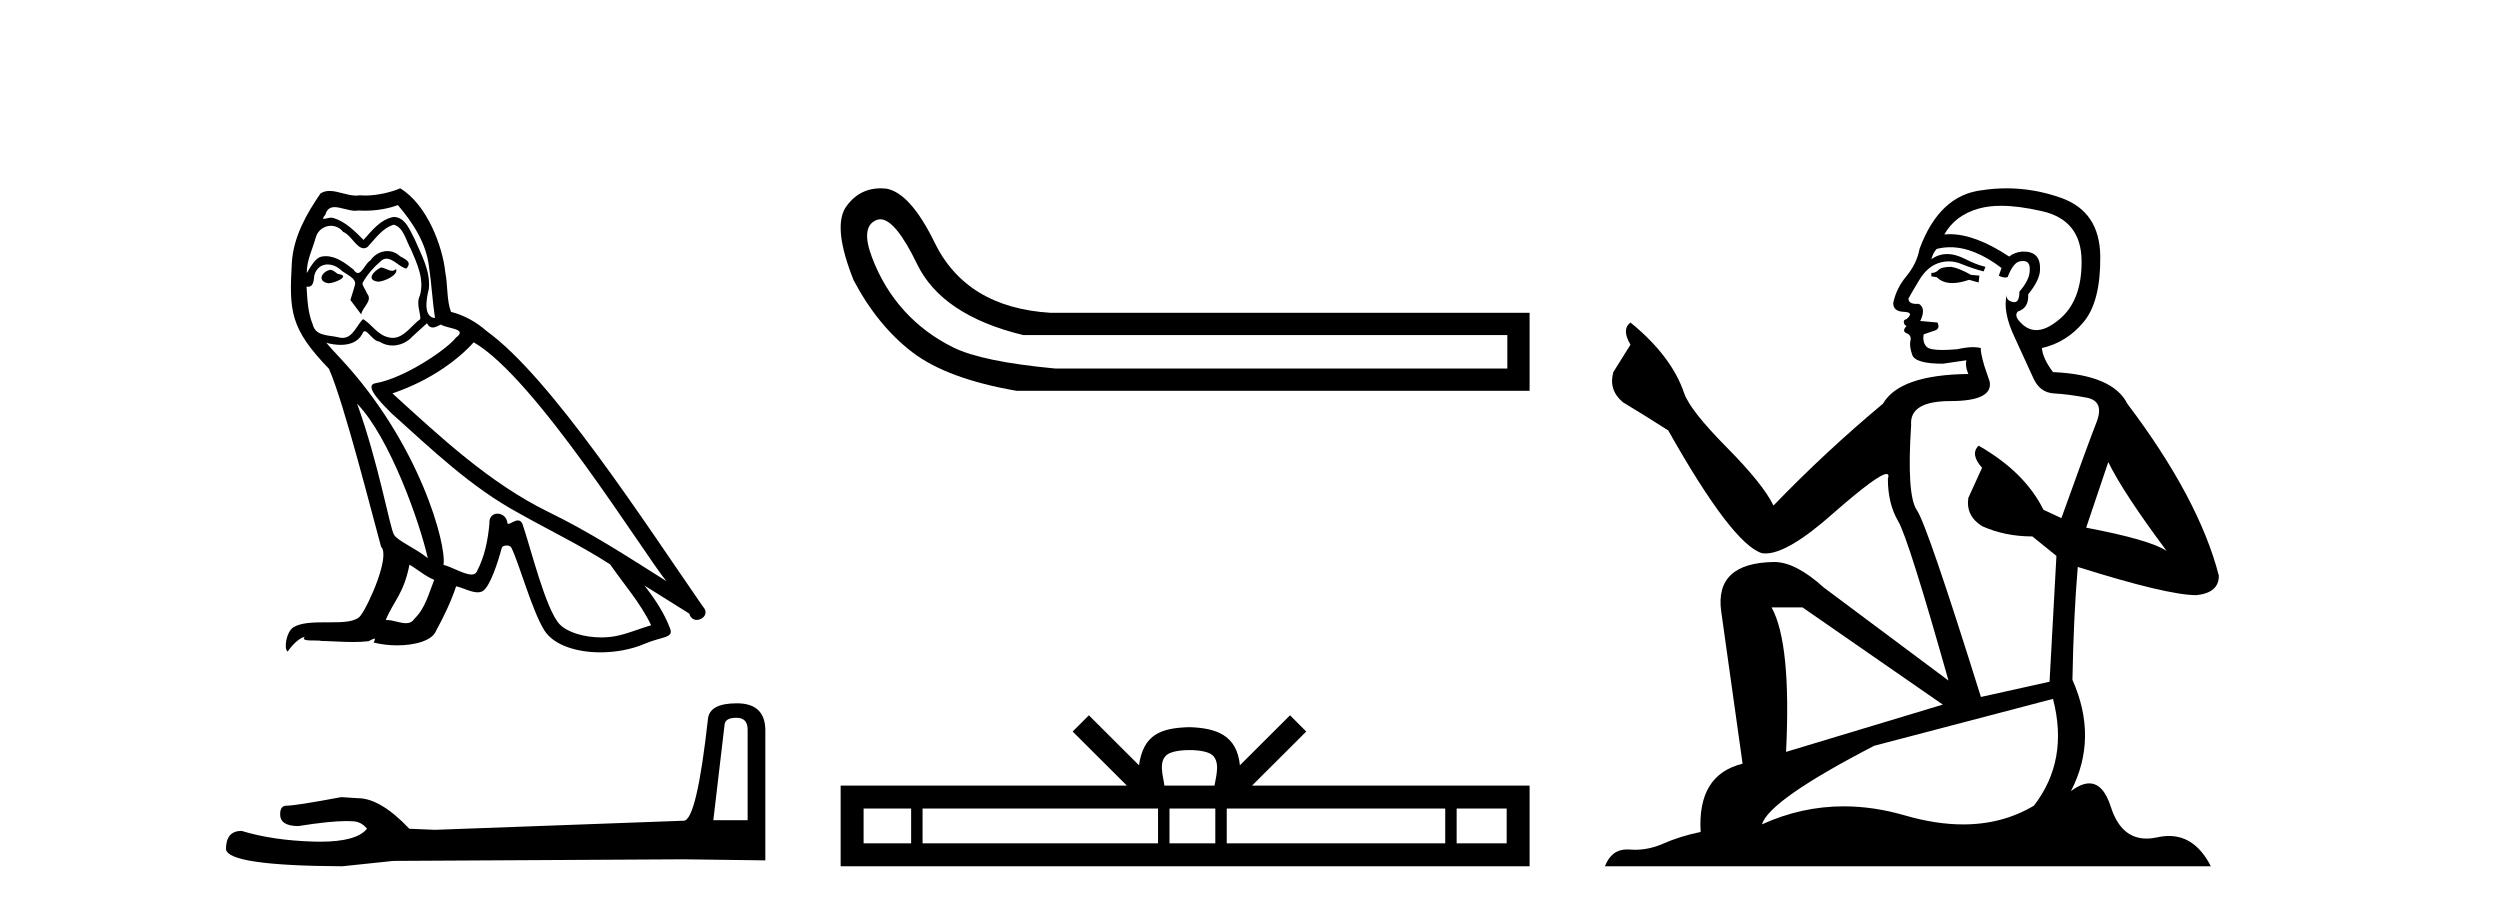 <?xml version='1.0' encoding='UTF-8' standalone='yes'?><svg xmlns='http://www.w3.org/2000/svg' xmlns:xlink='http://www.w3.org/1999/xlink' width='112.0' height='41.0' ><path d='M 17.061 11.984 C 16.749 12.134 16.368 12.55 16.946 12.62 C 17.223 12.608 17.859 12.319 17.743 12.053 L 17.743 12.053 C 17.683 12.11 17.622 12.131 17.561 12.131 C 17.397 12.131 17.229 11.984 17.061 11.984 ZM 14.785 12.088 C 14.404 12.18 14.207 12.596 14.693 12.689 C 14.7 12.69 14.709 12.69 14.718 12.69 C 14.997 12.69 15.759 12.351 15.132 12.273 C 15.028 12.204 14.924 12.088 14.785 12.088 ZM 17.824 9.188 C 18.506 9.985 19.106 10.909 19.222 11.973 C 19.338 12.735 19.372 13.498 19.488 14.249 C 18.945 14.203 19.106 13.359 19.21 12.955 C 19.303 12.157 18.875 11.418 18.575 10.713 C 18.367 10.332 18.171 9.731 17.639 9.719 C 17.05 9.823 16.668 10.32 16.287 10.748 C 15.894 10.355 15.478 9.927 14.935 9.766 C 14.907 9.755 14.875 9.751 14.841 9.751 C 14.72 9.751 14.577 9.805 14.512 9.805 C 14.455 9.805 14.456 9.765 14.577 9.615 C 14.65 9.356 14.803 9.28 14.991 9.28 C 15.266 9.28 15.618 9.443 15.915 9.443 C 15.959 9.443 16.003 9.439 16.044 9.431 C 16.142 9.436 16.24 9.439 16.338 9.439 C 16.843 9.439 17.35 9.362 17.824 9.188 ZM 17.639 10.066 C 18.09 10.182 18.194 10.805 18.413 11.175 C 18.69 11.822 19.026 12.527 18.806 13.255 C 18.633 13.602 18.852 14.041 18.829 14.295 C 18.444 14.566 18.105 15.137 17.594 15.137 C 17.538 15.137 17.48 15.13 17.419 15.115 C 16.911 15.011 16.657 14.526 16.264 14.295 C 15.98 14.569 15.811 15.138 15.343 15.138 C 15.278 15.138 15.208 15.128 15.132 15.104 C 14.704 15.011 14.138 15.058 14.011 14.538 C 13.791 14.006 13.768 13.417 13.734 12.839 L 13.734 12.839 C 13.759 12.844 13.782 12.846 13.804 12.846 C 14.038 12.846 14.059 12.575 14.08 12.342 C 14.17 12.004 14.412 11.847 14.681 11.847 C 14.863 11.847 15.057 11.918 15.224 12.053 C 15.421 12.273 16.021 12.446 15.894 12.793 C 15.836 13.001 15.767 13.22 15.698 13.44 L 16.183 14.087 C 16.229 13.752 16.726 13.475 16.437 13.14 C 16.391 12.989 16.218 12.793 16.241 12.677 C 16.449 12.308 16.726 11.984 17.05 11.707 C 17.137 11.622 17.226 11.588 17.315 11.588 C 17.624 11.588 17.936 11.994 18.205 12.03 C 18.471 11.741 18.182 11.626 17.916 11.476 C 17.752 11.32 17.553 11.249 17.354 11.249 C 17.065 11.249 16.777 11.4 16.599 11.661 C 16.38 11.792 16.227 12.231 16.034 12.231 C 15.973 12.231 15.909 12.187 15.836 12.076 C 15.484 11.794 15.061 11.477 14.598 11.477 C 14.53 11.477 14.462 11.484 14.392 11.499 C 14.065 11.566 13.771 12.228 13.746 12.228 C 13.746 12.228 13.745 12.228 13.745 12.227 C 13.734 11.684 13.988 11.198 14.138 10.667 C 14.222 10.318 14.521 10.116 14.826 10.116 C 15.026 10.116 15.228 10.202 15.374 10.39 C 15.718 10.517 15.97 11.122 16.294 11.122 C 16.351 11.122 16.41 11.103 16.472 11.06 C 16.83 10.678 17.119 10.228 17.639 10.066 ZM 15.998 18.085 C 17.466 19.599 18.818 23.435 19.164 25.006 C 18.598 24.544 17.824 24.243 17.651 23.955 C 17.466 23.654 16.957 20.731 15.998 18.085 ZM 21.221 15.335 C 23.994 16.929 28.824 24.775 29.852 26.034 C 28.119 24.937 26.409 23.827 24.549 22.926 C 21.937 21.644 19.707 19.564 17.581 17.623 C 19.338 17.033 20.597 16.04 21.221 15.335 ZM 18.344 25.295 C 18.714 25.514 19.049 25.815 19.453 25.977 C 19.21 26.577 19.06 27.248 18.563 27.721 C 18.47 27.871 18.337 27.919 18.185 27.919 C 17.922 27.919 17.603 27.777 17.336 27.777 C 17.317 27.777 17.299 27.778 17.281 27.779 C 17.604 26.97 18.09 26.612 18.344 25.295 ZM 19.13 14.48 C 19.199 14.625 19.289 14.672 19.384 14.672 C 19.508 14.672 19.642 14.59 19.753 14.538 C 20.031 14.734 20.99 14.711 20.424 15.127 C 20.065 15.612 18.151 16.936 16.821 17.169 C 16.247 17.27 17.211 18.177 17.523 18.501 C 19.326 20.118 21.094 21.829 23.255 22.996 C 24.606 23.758 26.028 24.44 27.333 25.283 C 27.957 26.185 28.697 27.017 29.17 28.01 C 28.697 28.149 28.235 28.345 27.749 28.461 C 27.493 28.526 27.216 28.556 26.938 28.556 C 26.175 28.556 25.407 28.328 25.069 27.964 C 24.445 27.305 23.763 24.498 23.405 23.469 C 23.354 23.354 23.282 23.315 23.203 23.315 C 23.047 23.315 22.866 23.468 22.777 23.468 C 22.759 23.468 22.744 23.461 22.735 23.446 C 22.711 23.162 22.493 23.011 22.288 23.011 C 22.086 23.011 21.897 23.159 21.926 23.469 C 21.856 24.197 21.718 24.925 21.371 25.584 C 21.329 25.696 21.24 25.739 21.123 25.739 C 20.795 25.739 20.244 25.4 19.869 25.306 C 20.019 24.417 18.806 19.864 15.247 16.051 C 15.123 15.917 14.58 15.345 14.628 15.345 C 14.633 15.345 14.647 15.353 14.669 15.37 C 14.852 15.417 15.057 15.45 15.26 15.45 C 15.65 15.45 16.032 15.33 16.229 14.965 C 16.259 14.875 16.297 14.84 16.341 14.84 C 16.499 14.84 16.739 15.3 16.992 15.3 C 17.176 15.423 17.381 15.479 17.585 15.479 C 17.92 15.479 18.253 15.328 18.482 15.069 C 18.702 14.873 18.91 14.676 19.13 14.48 ZM 17.928 8.437 C 17.565 8.598 16.929 8.76 16.358 8.76 C 16.275 8.76 16.193 8.756 16.114 8.749 C 16.06 8.759 16.005 8.763 15.949 8.763 C 15.56 8.763 15.141 8.554 14.765 8.554 C 14.622 8.554 14.485 8.584 14.357 8.668 C 13.722 9.592 13.144 10.621 13.075 11.765 C 12.948 13.96 13.006 14.722 14.739 16.525 C 15.421 18.073 16.692 23.123 17.073 24.498 C 17.489 24.891 16.553 27.04 16.16 27.571 C 15.946 27.866 15.383 27.88 14.778 27.88 C 14.712 27.88 14.646 27.88 14.579 27.88 C 14.035 27.88 13.484 27.892 13.144 28.103 C 12.821 28.311 12.705 29.085 12.89 29.189 C 13.063 28.923 13.41 28.565 13.653 28.53 L 13.653 28.53 C 13.422 28.773 14.23 28.657 14.404 28.715 C 14.871 28.723 15.344 28.762 15.818 28.762 C 16.047 28.762 16.277 28.753 16.507 28.727 C 16.611 28.681 16.722 28.61 16.771 28.61 C 16.809 28.61 16.808 28.653 16.738 28.784 C 17.065 28.87 17.432 28.912 17.792 28.912 C 18.6 28.912 19.366 28.696 19.534 28.264 C 19.881 27.629 20.204 26.959 20.435 26.266 C 20.73 26.328 21.101 26.536 21.398 26.536 C 21.485 26.536 21.566 26.518 21.637 26.473 C 21.96 26.254 22.295 25.226 22.48 24.544 C 22.498 24.473 22.594 24.438 22.692 24.438 C 22.785 24.438 22.88 24.47 22.908 24.532 C 23.255 25.226 23.832 27.352 24.387 28.241 C 24.805 28.901 25.82 29.225 26.899 29.225 C 27.578 29.225 28.283 29.097 28.882 28.842 C 29.633 28.519 30.187 28.588 30.025 28.172 C 29.771 27.479 29.332 26.82 28.87 26.231 L 28.87 26.231 C 29.54 26.647 30.21 27.074 30.881 27.49 C 30.936 27.692 31.075 27.772 31.217 27.772 C 31.49 27.772 31.774 27.475 31.493 27.178 C 28.87 23.388 24.699 16.929 21.81 14.838 C 21.348 14.434 20.805 14.122 20.204 13.971 C 20.008 13.463 20.065 12.781 19.95 12.204 C 19.834 11.06 19.141 9.165 17.928 8.437 Z' style='fill:#000000;stroke:none' /><path d='M 32.99 32.156 Q 33.494 32.156 33.494 32.685 L 33.494 36.744 L 31.957 36.744 L 32.461 32.468 Q 32.485 32.156 32.99 32.156 ZM 33.014 31.508 Q 31.789 31.508 31.717 32.204 Q 31.212 36.744 30.636 36.768 L 19.491 37.176 L 18.338 37.128 Q 17.041 35.759 16.033 35.759 Q 15.672 35.735 15.288 35.711 Q 13.247 36.095 12.838 36.095 Q 12.55 36.095 12.55 36.48 Q 12.55 37.008 13.367 37.008 Q 14.769 36.784 15.518 36.784 Q 15.654 36.784 15.768 36.792 Q 16.177 36.792 16.441 37.128 Q 15.973 37.708 14.345 37.708 Q 14.219 37.708 14.087 37.704 Q 12.238 37.656 10.821 37.224 Q 10.124 37.224 10.124 38.041 Q 10.196 38.785 15.336 38.809 L 17.618 38.569 L 30.636 38.497 L 34.287 38.545 L 34.287 32.685 Q 34.263 31.508 33.014 31.508 Z' style='fill:#000000;stroke:none' /><path d='M 39.438 9.824 Q 40.115 9.824 41.083 11.826 Q 42.196 14.129 45.843 15.012 L 67.528 15.012 L 67.528 16.509 L 47.263 16.509 Q 44 16.202 42.715 15.569 Q 41.429 14.935 40.508 13.918 Q 39.586 12.901 39.068 11.538 Q 38.55 10.176 39.241 9.869 Q 39.336 9.824 39.438 9.824 ZM 39.461 8.437 Q 38.444 8.437 37.859 9.332 Q 37.322 10.253 38.243 12.556 Q 39.318 14.59 40.872 15.78 Q 42.427 16.969 45.536 17.507 L 68.526 17.507 L 68.526 14.014 L 47.071 14.014 Q 43.271 13.784 41.851 10.828 Q 40.776 8.641 39.702 8.449 Q 39.579 8.437 39.461 8.437 Z' style='fill:#000000;stroke:none' /><path d='M 53.287 33.604 C 53.787 33.604 54.089 33.689 54.245 33.778 C 54.699 34.068 54.482 34.761 54.409 35.195 L 52.165 35.195 C 52.111 34.752 51.866 34.076 52.33 33.778 C 52.486 33.689 52.787 33.604 53.287 33.604 ZM 40.819 36.222 L 40.819 37.782 L 38.689 37.782 L 38.689 36.222 ZM 51.88 36.222 L 51.88 37.782 L 41.331 37.782 L 41.331 36.222 ZM 54.446 36.222 L 54.446 37.782 L 52.393 37.782 L 52.393 36.222 ZM 64.746 36.222 L 64.746 37.782 L 54.958 37.782 L 54.958 36.222 ZM 67.499 36.222 L 67.499 37.782 L 65.258 37.782 L 65.258 36.222 ZM 48.781 32.045 L 48.055 32.773 L 50.484 35.195 L 37.661 35.195 L 37.661 38.809 L 68.526 38.809 L 68.526 35.195 L 56.091 35.195 L 58.519 32.773 L 57.793 32.045 L 55.548 34.284 C 55.413 32.927 54.483 32.615 53.287 32.577 C 52.009 32.611 51.225 32.9 51.026 34.284 L 48.781 32.045 Z' style='fill:#000000;stroke:none' /><path d='M 87.413 11.955 Q 86.986 11.955 86.849 12.091 Q 86.729 12.228 86.524 12.228 L 86.524 12.382 L 86.763 12.416 Q 87.028 12.681 87.468 12.681 Q 87.794 12.681 88.216 12.535 L 88.643 12.655 L 88.677 12.348 L 88.301 12.313 Q 87.754 12.006 87.413 11.955 ZM 89.65 9.22 Q 90.438 9.22 91.478 9.46 Q 93.238 9.853 93.255 11.681 Q 93.272 13.492 92.23 14.329 Q 91.679 14.788 91.227 14.788 Q 90.838 14.788 90.522 14.449 Q 90.214 14.141 90.402 13.953 Q 90.898 13.8 90.863 13.185 Q 91.393 12.535 91.393 12.074 Q 91.426 11.27 90.654 11.27 Q 90.623 11.27 90.59 11.271 Q 90.248 11.305 90.009 11.493 Q 88.498 10.491 87.348 10.491 Q 87.225 10.491 87.105 10.503 L 87.105 10.503 Q 87.601 9.631 88.66 9.341 Q 89.092 9.22 89.65 9.22 ZM 94.451 20.701 Q 95.117 22.068 97.065 24.682 Q 96.33 24.186 93.46 23.639 L 94.451 20.701 ZM 87.367 11.076 Q 88.445 11.076 89.668 12.006 L 89.548 12.348 Q 89.691 12.431 89.827 12.431 Q 89.885 12.431 89.941 12.416 Q 90.214 11.698 90.556 11.698 Q 90.597 11.693 90.633 11.693 Q 90.962 11.693 90.932 12.108 Q 90.932 12.535 90.47 13.065 Q 90.47 13.538 90.24 13.538 Q 90.205 13.538 90.163 13.526 Q 89.855 13.458 89.907 13.185 L 89.907 13.185 Q 89.702 13.953 90.265 15.132 Q 90.812 16.328 91.103 16.96 Q 91.393 17.592 92.025 17.626 Q 92.657 17.66 93.477 17.814 Q 94.297 17.968 93.921 18.925 Q 93.545 19.881 92.35 23.212 L 91.547 22.837 Q 90.71 21.145 88.643 19.967 L 88.643 19.967 Q 88.25 20.342 88.796 20.957 L 88.181 22.307 Q 88.062 23.11 88.796 23.571 Q 89.821 24.032 91.051 24.032 L 92.128 24.904 L 91.82 30.541 L 88.745 31.224 Q 86.336 23.52 85.875 22.854 Q 85.414 22.187 85.619 19.044 Q 85.533 17.968 87.378 17.968 Q 89.292 17.968 89.138 17.097 L 88.899 16.396 Q 88.711 15.747 88.745 15.593 Q 88.595 15.552 88.395 15.552 Q 88.096 15.552 87.686 15.645 Q 87.299 15.679 87.018 15.679 Q 86.456 15.679 86.319 15.542 Q 86.114 15.337 86.183 14.978 L 86.729 14.79 Q 86.917 14.688 86.798 14.449 L 86.029 14.38 Q 86.302 13.8 85.961 13.612 Q 85.909 13.615 85.864 13.615 Q 85.499 13.615 85.499 13.373 Q 85.619 13.15 85.978 12.553 Q 86.336 11.955 86.849 11.784 Q 87.079 11.71 87.306 11.71 Q 87.601 11.71 87.891 11.835 Q 88.403 12.04 88.865 12.16 L 88.95 11.955 Q 88.523 11.852 88.062 11.613 Q 87.618 11.382 87.233 11.382 Q 86.849 11.382 86.524 11.613 Q 86.61 11.305 86.763 11.152 Q 87.06 11.076 87.367 11.076 ZM 80.75 27.21 L 87.037 31.566 L 80.016 33.684 Q 80.255 28.816 79.366 27.21 ZM 91.974 31.31 Q 92.691 34.06 91.12 36.093 Q 89.712 36.934 87.95 36.934 Q 86.74 36.934 85.363 36.537 Q 83.951 36.124 82.599 36.124 Q 80.711 36.124 78.939 36.93 Q 79.247 35.854 83.962 33.411 L 91.974 31.31 ZM 89.895 8.437 Q 89.348 8.437 88.796 8.521 Q 86.883 8.743 85.995 11.152 Q 85.875 11.801 85.414 12.365 Q 84.953 12.911 84.816 13.578 Q 84.816 13.953 85.294 13.97 Q 85.773 13.988 85.414 14.295 Q 85.26 14.329 85.294 14.449 Q 85.311 14.568 85.414 14.603 Q 85.192 14.842 85.414 14.927 Q 85.653 15.03 85.585 15.269 Q 85.533 15.525 85.67 15.901 Q 85.807 16.294 87.037 16.294 L 88.096 16.14 L 88.096 16.14 Q 88.028 16.396 88.181 16.755 Q 85.106 16.789 84.355 18.087 Q 81.775 20.24 79.452 22.649 Q 78.991 21.692 77.351 20.035 Q 75.728 18.395 75.454 17.626 Q 74.891 15.952 73.046 14.449 Q 72.636 14.756 73.046 15.44 L 72.277 16.67 Q 72.055 17.472 72.704 18.019 Q 73.695 18.617 74.737 19.283 Q 77.607 24.374 78.939 24.784 Q 79.013 24.795 79.093 24.795 Q 80.107 24.795 82.134 22.99 Q 84.142 21.235 84.516 21.235 Q 84.648 21.235 84.577 21.453 Q 84.577 22.563 85.038 23.349 Q 85.499 24.135 87.293 30.49 L 81.707 26.322 Q 80.443 25.177 79.486 25.177 Q 76.804 25.211 77.111 27.398 L 78.068 34.214 Q 76.035 34.709 76.189 37.272 Q 75.266 37.46 74.498 37.801 Q 73.877 38.07 73.244 38.07 Q 73.111 38.07 72.977 38.058 Q 72.931 38.055 72.887 38.055 Q 72.19 38.055 71.901 38.809 L 99.046 38.809 Q 98.353 37.452 97.169 37.452 Q 96.923 37.452 96.655 37.511 Q 96.396 37.568 96.166 37.568 Q 95.025 37.568 94.57 36.161 Q 94.233 35.096 93.599 35.096 Q 93.236 35.096 92.777 35.444 Q 94.007 33.069 92.845 30.456 Q 92.896 27.62 93.084 25.399 Q 97.099 26.663 98.397 26.663 Q 99.405 26.561 99.405 25.792 Q 98.517 22.341 95.305 18.087 Q 94.656 16.789 91.974 16.67 Q 91.513 16.055 91.478 15.593 Q 92.589 15.337 93.34 14.432 Q 94.109 13.526 94.092 11.493 Q 94.075 9.478 92.333 8.863 Q 91.126 8.437 89.895 8.437 Z' style='fill:#000000;stroke:none' /></svg>